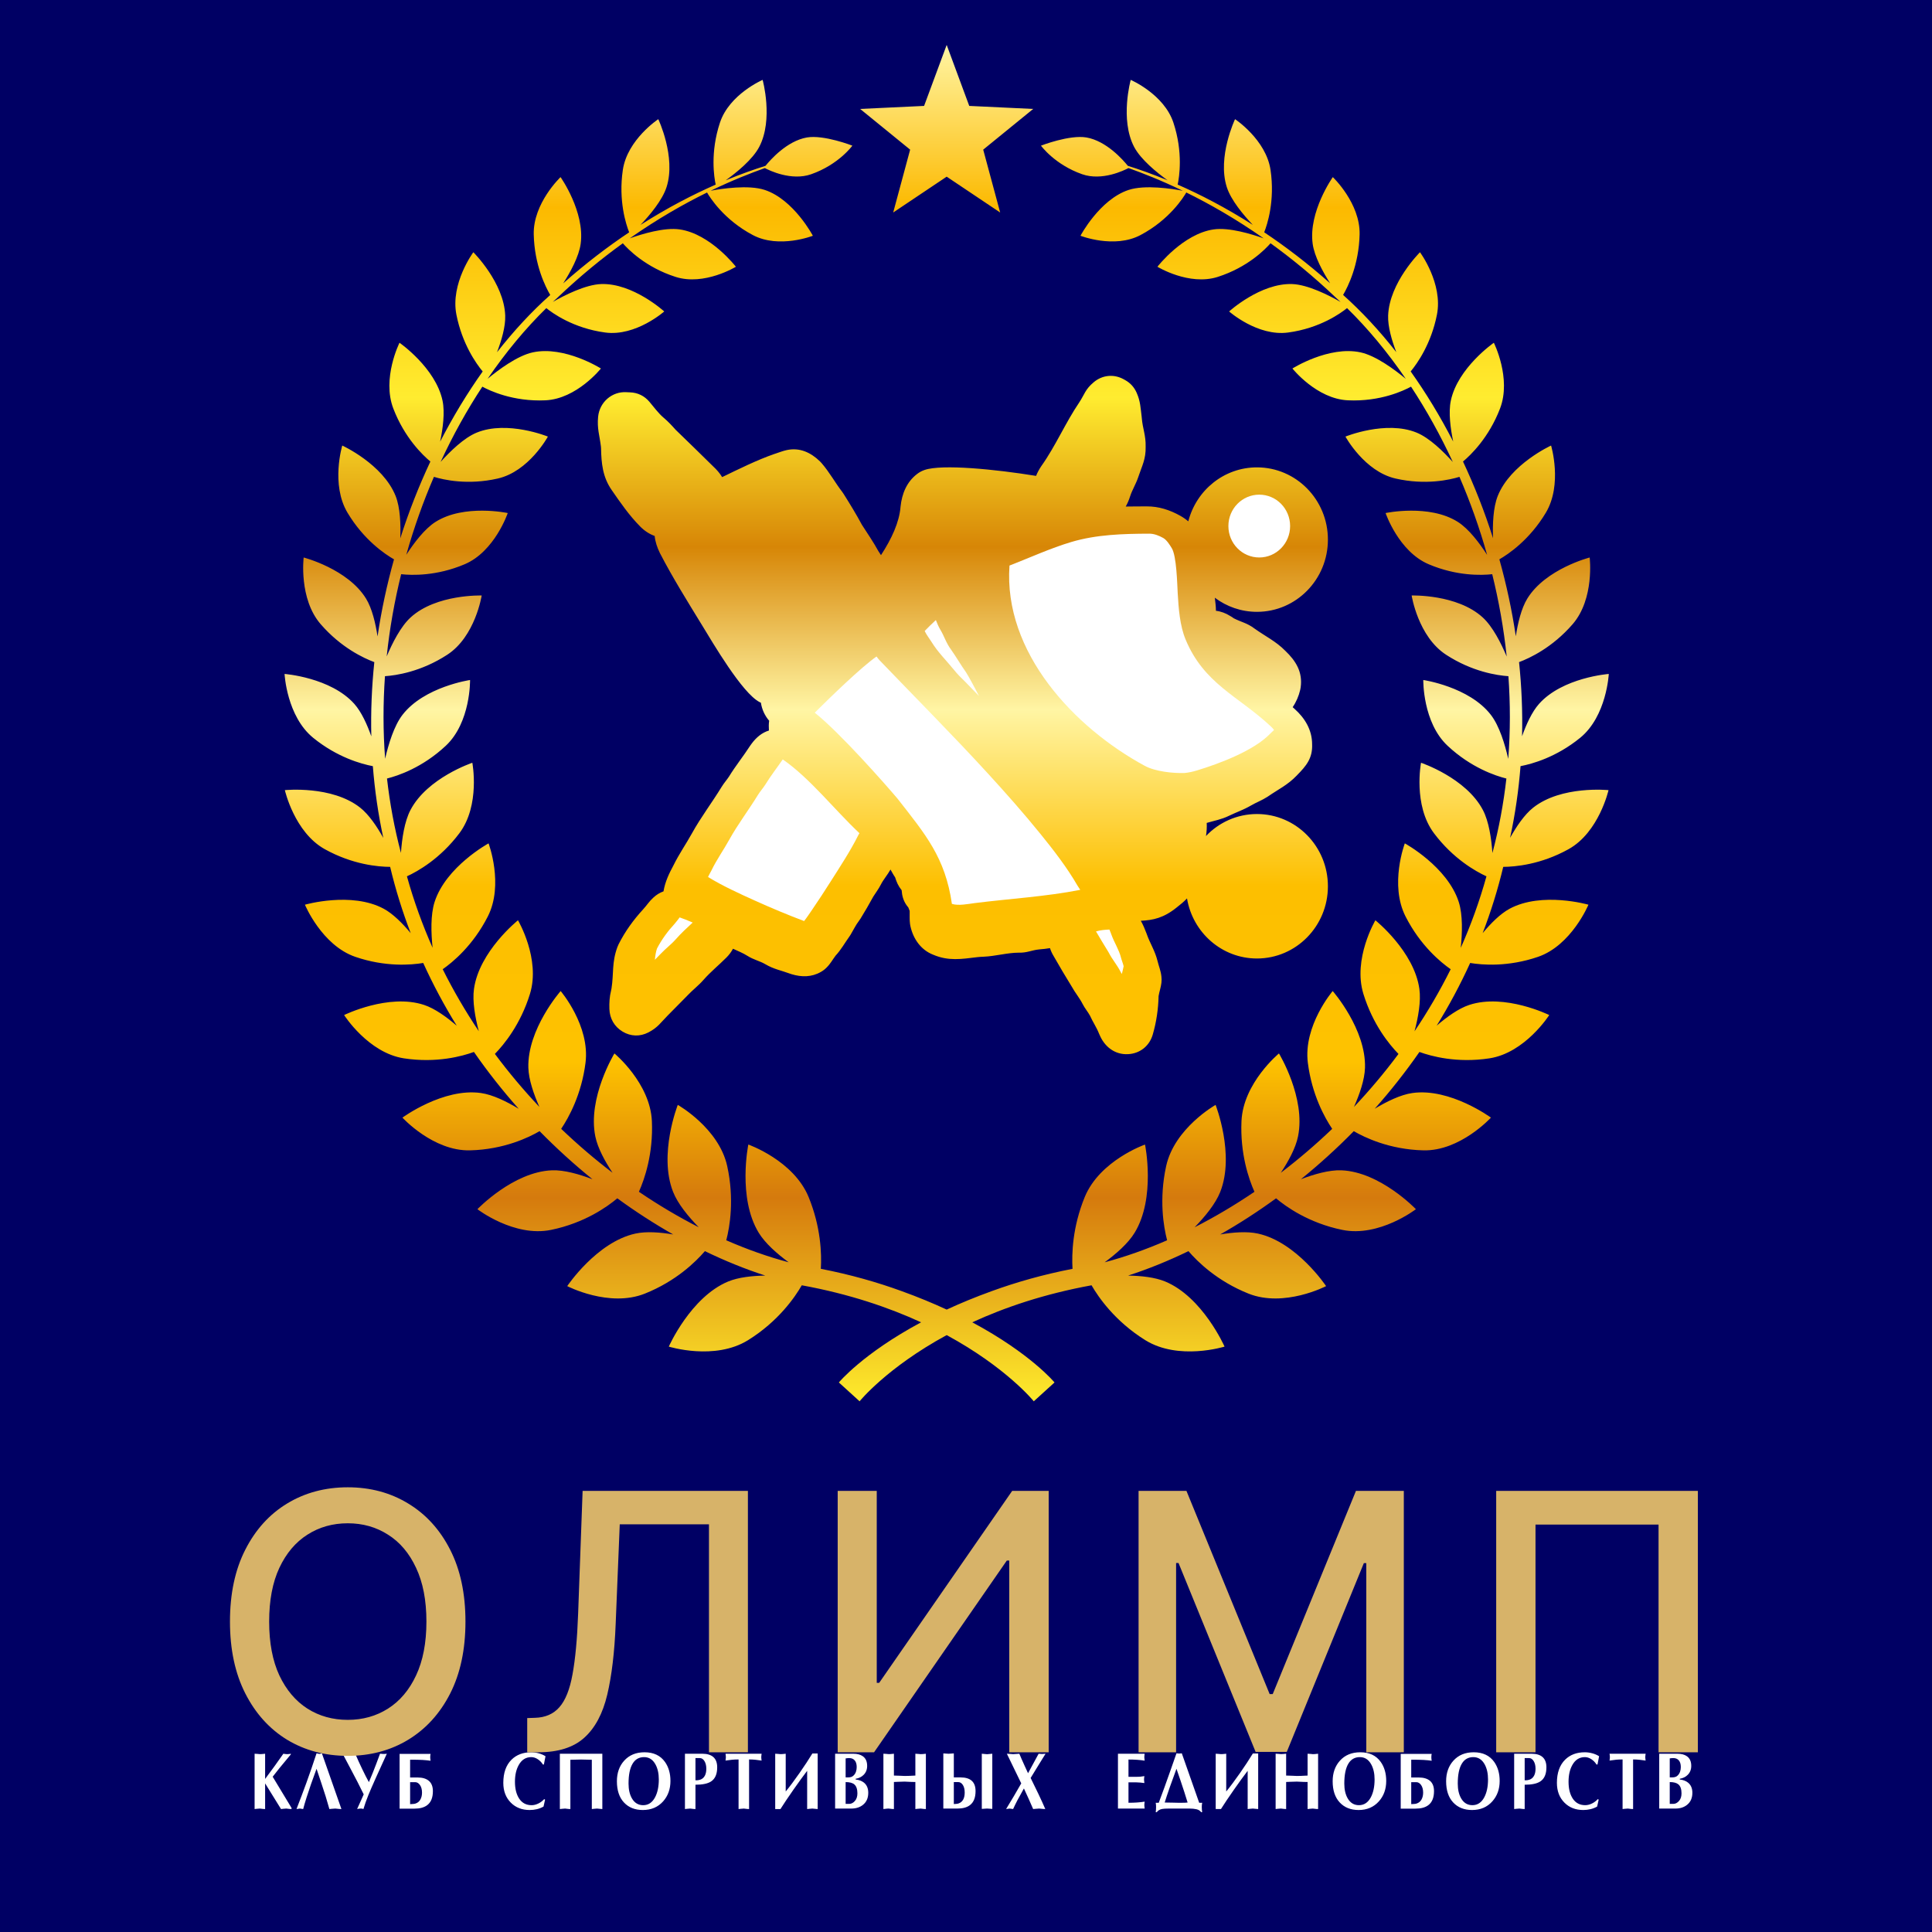 <?xml version="1.0" encoding="UTF-8"?> <svg xmlns="http://www.w3.org/2000/svg" width="129" height="129" viewBox="0 0 129 129" fill="none"><path fill-rule="evenodd" clip-rule="evenodd" d="M0 0H129V129H0V0Z" fill="#000064"></path><path fill-rule="evenodd" clip-rule="evenodd" d="M19.466 120.791C19.413 120.791 19.369 120.789 19.335 120.784C19.201 120.767 19.128 120.758 19.115 120.758C19.062 120.758 18.994 120.763 18.909 120.774C18.825 120.786 18.777 120.791 18.764 120.791L17.702 119.076V120.791C17.649 120.791 17.605 120.789 17.571 120.784C17.437 120.767 17.363 120.758 17.351 120.758C17.298 120.758 17.229 120.763 17.145 120.774C17.061 120.786 17.012 120.791 17 120.791V117.097C17.053 117.097 17.122 117.102 17.206 117.11C17.29 117.119 17.338 117.124 17.351 117.124C17.404 117.124 17.448 117.123 17.482 117.119C17.616 117.105 17.689 117.098 17.702 117.098V118.781C18.151 118.182 18.557 117.621 18.919 117.098C18.975 117.106 19.024 117.111 19.066 117.117C19.108 117.122 19.143 117.125 19.171 117.125C19.224 117.125 19.268 117.122 19.302 117.117C19.337 117.112 19.376 117.106 19.419 117.098V117.141L18.652 118.067L18.207 118.633L19.466 120.716V120.791ZM22.797 120.791C22.738 120.791 22.688 120.789 22.648 120.784C22.492 120.767 22.406 120.758 22.39 120.758C22.328 120.758 22.249 120.763 22.154 120.774C22.059 120.786 22.005 120.791 21.993 120.791C21.908 120.489 21.826 120.207 21.745 119.945C21.663 119.683 21.568 119.39 21.459 119.067C21.35 118.743 21.242 118.422 21.136 118.103C20.98 118.525 20.857 118.865 20.767 119.125C20.667 119.41 20.569 119.705 20.472 120.009C20.375 120.314 20.299 120.575 20.243 120.791L20.023 120.758L19.798 120.791C20.032 120.189 20.247 119.619 20.444 119.078C20.678 118.434 20.909 117.764 21.136 117.068C21.196 117.084 21.255 117.097 21.314 117.108C21.349 117.108 21.379 117.105 21.405 117.097C21.432 117.089 21.461 117.08 21.492 117.068L22.797 120.791ZM25.829 117.095C25.536 117.731 25.294 118.262 25.104 118.689C24.867 119.217 24.697 119.609 24.594 119.863C24.46 120.194 24.351 120.502 24.267 120.79C24.213 120.768 24.154 120.758 24.089 120.758C24.02 120.758 23.939 120.768 23.845 120.79C23.942 120.581 24.054 120.332 24.182 120.042C24.213 119.973 24.248 119.896 24.285 119.809C24.176 119.58 24.039 119.306 23.873 118.986C23.767 118.778 23.599 118.457 23.368 118.023C23.203 117.714 23.039 117.405 22.877 117.097C23.07 117.119 23.229 117.13 23.354 117.13C23.494 117.13 23.616 117.118 23.719 117.095C23.863 117.432 24.018 117.775 24.185 118.122C24.352 118.47 24.5 118.76 24.631 118.993C24.756 118.699 24.845 118.485 24.898 118.351C24.951 118.216 25.028 118.018 25.128 117.757C25.212 117.538 25.294 117.318 25.376 117.095L25.591 117.113H25.647C25.706 117.113 25.767 117.107 25.829 117.095ZM28.904 119.597C28.904 120.034 28.774 120.348 28.515 120.538C28.312 120.688 28.03 120.764 27.668 120.764H26.681V117.108H28.749C28.739 117.157 28.733 117.195 28.73 117.22C28.728 117.244 28.726 117.284 28.726 117.336C28.726 117.407 28.735 117.483 28.75 117.565C28.584 117.542 28.406 117.524 28.214 117.512C28.022 117.501 27.745 117.495 27.383 117.495V118.683H27.879C28.21 118.683 28.463 118.759 28.64 118.912C28.816 119.064 28.904 119.292 28.904 119.597ZM28.178 119.694C28.178 119.486 28.133 119.318 28.043 119.189C27.952 119.059 27.844 118.995 27.72 118.995H27.383V120.463C27.445 120.46 27.509 120.455 27.575 120.452C27.64 120.448 27.695 120.439 27.738 120.425C27.885 120.378 27.995 120.289 28.068 120.156C28.142 120.023 28.178 119.869 28.178 119.694ZM36.423 117.264L36.315 117.818H36.25C36.163 117.674 36.048 117.556 35.906 117.463C35.764 117.37 35.62 117.323 35.473 117.323C35.111 117.323 34.832 117.499 34.636 117.85C34.467 118.151 34.383 118.524 34.383 118.968C34.383 119.441 34.48 119.82 34.673 120.105C34.866 120.39 35.141 120.533 35.497 120.533C35.643 120.533 35.792 120.496 35.944 120.422C36.095 120.349 36.225 120.251 36.334 120.129L36.395 120.162L36.292 120.624C36.155 120.703 36.007 120.761 35.85 120.799C35.692 120.836 35.531 120.855 35.365 120.855C34.854 120.855 34.436 120.692 34.111 120.366C33.775 120.029 33.606 119.588 33.606 119.043C33.606 118.373 33.788 117.857 34.154 117.495C34.487 117.165 34.926 117 35.468 117C35.631 117 35.796 117.023 35.965 117.068C36.133 117.112 36.286 117.178 36.423 117.264ZM40.218 120.791C40.174 120.791 40.111 120.786 40.028 120.774C39.946 120.763 39.89 120.758 39.862 120.758C39.815 120.758 39.751 120.763 39.668 120.774C39.585 120.786 39.535 120.791 39.516 120.791V117.5L38.8 117.484L38.084 117.5V120.791C38.031 120.791 37.987 120.789 37.953 120.784C37.819 120.767 37.745 120.758 37.733 120.758C37.68 120.758 37.611 120.763 37.527 120.774C37.443 120.786 37.395 120.791 37.382 120.791V117.097H40.218V120.791ZM44.766 118.914C44.766 119.459 44.602 119.914 44.275 120.28C43.931 120.663 43.48 120.855 42.922 120.855C42.395 120.855 41.974 120.687 41.661 120.35C41.347 120.013 41.191 119.541 41.191 118.936C41.191 118.38 41.351 117.923 41.673 117.565C42.01 117.189 42.464 117 43.034 117C43.64 117 44.095 117.215 44.401 117.646C44.644 117.99 44.766 118.413 44.766 118.914ZM43.989 118.812C43.989 118.414 43.914 118.079 43.764 117.807C43.587 117.484 43.334 117.323 43.006 117.323C42.672 117.323 42.418 117.466 42.244 117.753C42.059 118.054 41.968 118.5 41.968 119.092C41.968 119.486 42.042 119.814 42.192 120.076C42.367 120.38 42.618 120.533 42.946 120.533C43.286 120.533 43.549 120.359 43.736 120.011C43.905 119.696 43.989 119.296 43.989 118.812ZM47.887 118.006C47.887 118.454 47.751 118.767 47.48 118.947C47.258 119.093 46.91 119.167 46.436 119.167V120.791C46.383 120.791 46.339 120.789 46.305 120.784C46.171 120.767 46.098 120.758 46.085 120.758C46.032 120.758 45.963 120.763 45.879 120.774C45.795 120.786 45.747 120.791 45.734 120.791V117.097H46.885C47.553 117.097 47.887 117.4 47.887 118.006ZM47.161 118.103C47.161 117.895 47.12 117.724 47.037 117.589C46.955 117.455 46.851 117.387 46.726 117.387H46.436V118.871C46.505 118.871 46.558 118.87 46.595 118.866C46.633 118.863 46.682 118.852 46.745 118.834C46.888 118.788 46.996 118.694 47.068 118.555C47.13 118.433 47.161 118.282 47.161 118.103ZM50.853 117.554C50.625 117.522 50.488 117.504 50.441 117.5C50.301 117.486 50.159 117.479 50.016 117.479V120.791C49.962 120.791 49.919 120.789 49.885 120.784C49.75 120.767 49.677 120.758 49.664 120.758C49.611 120.758 49.543 120.763 49.459 120.774C49.374 120.786 49.326 120.791 49.314 120.791V117.479C49.148 117.479 49.004 117.485 48.881 117.498C48.757 117.51 48.611 117.529 48.443 117.554C48.45 117.504 48.454 117.46 48.459 117.422C48.464 117.385 48.466 117.352 48.466 117.323C48.466 117.273 48.464 117.229 48.457 117.191C48.45 117.154 48.446 117.122 48.443 117.097H50.853C50.846 117.147 50.842 117.191 50.836 117.229C50.832 117.267 50.829 117.298 50.829 117.323C50.829 117.377 50.832 117.422 50.839 117.46C50.845 117.498 50.85 117.529 50.853 117.554ZM54.596 120.791C54.553 120.791 54.489 120.786 54.407 120.774C54.324 120.763 54.269 120.758 54.241 120.758C54.194 120.758 54.129 120.763 54.047 120.774C53.964 120.786 53.913 120.791 53.894 120.791V118.237C53.635 118.575 53.328 118.998 52.972 119.506C52.617 120.014 52.33 120.442 52.111 120.791H51.761V117.097C51.813 117.097 51.882 117.102 51.966 117.11C52.051 117.119 52.099 117.124 52.111 117.124C52.164 117.124 52.208 117.123 52.242 117.119C52.377 117.105 52.45 117.098 52.462 117.098V119.619C52.731 119.293 53.04 118.879 53.389 118.378C53.717 117.908 54.001 117.476 54.241 117.082H54.596V120.791ZM57.974 119.705C57.974 120.052 57.856 120.321 57.619 120.511C57.413 120.676 57.154 120.758 56.842 120.758H55.761V117.097H56.968C57.24 117.097 57.453 117.153 57.609 117.264C57.803 117.4 57.9 117.615 57.9 117.909C57.9 118.149 57.822 118.348 57.666 118.506C57.528 118.646 57.351 118.733 57.132 118.769V118.817C57.357 118.843 57.539 118.911 57.68 119.022C57.876 119.179 57.974 119.407 57.974 119.705ZM57.202 117.984C57.202 117.794 57.159 117.647 57.071 117.543C56.984 117.439 56.861 117.387 56.702 117.387C56.627 117.387 56.547 117.395 56.463 117.409V118.678H56.608C56.695 118.678 56.77 118.668 56.83 118.651C56.891 118.633 56.948 118.597 57.001 118.543C57.07 118.475 57.121 118.393 57.153 118.296C57.186 118.199 57.202 118.095 57.202 117.984ZM57.249 119.742C57.249 119.463 57.181 119.264 57.043 119.145C56.922 119.042 56.728 118.99 56.463 118.99V120.446H56.697C56.837 120.446 56.965 120.383 57.078 120.256C57.192 120.128 57.249 119.957 57.249 119.742ZM61.821 120.791C61.768 120.791 61.724 120.789 61.69 120.784C61.556 120.767 61.482 120.758 61.47 120.758C61.417 120.758 61.348 120.763 61.264 120.774C61.179 120.786 61.131 120.791 61.119 120.791V118.984C61.01 118.984 60.921 118.983 60.852 118.979C60.581 118.965 60.431 118.958 60.403 118.958C60.294 118.958 60.153 118.963 59.982 118.971C59.81 118.98 59.712 118.983 59.687 118.983V120.79C59.634 120.79 59.59 120.788 59.556 120.784C59.422 120.767 59.348 120.758 59.336 120.758C59.283 120.758 59.214 120.762 59.13 120.774C59.046 120.785 58.997 120.79 58.985 120.79V117.096C59.038 117.096 59.107 117.101 59.191 117.109C59.275 117.119 59.323 117.123 59.336 117.123C59.389 117.123 59.432 117.122 59.467 117.119C59.601 117.104 59.674 117.097 59.687 117.097V118.554C59.796 118.554 59.936 118.559 60.106 118.568C60.276 118.578 60.375 118.581 60.403 118.581C60.512 118.581 60.601 118.58 60.669 118.576C60.944 118.562 61.094 118.555 61.119 118.555V117.098C61.172 117.098 61.24 117.103 61.325 117.111C61.409 117.12 61.457 117.125 61.47 117.125C61.523 117.125 61.566 117.123 61.601 117.12C61.735 117.106 61.808 117.099 61.821 117.099V120.791ZM66.256 120.78C66.219 120.78 66.161 120.776 66.083 120.768C66.005 120.76 65.946 120.757 65.906 120.757C65.868 120.757 65.81 120.76 65.732 120.768C65.654 120.776 65.595 120.78 65.555 120.78V117.097C65.592 117.097 65.65 117.102 65.728 117.113C65.806 117.124 65.865 117.129 65.906 117.129C65.943 117.129 66.001 117.124 66.079 117.113C66.157 117.102 66.216 117.097 66.256 117.097V120.78ZM65.138 119.591C65.138 120.029 65.012 120.342 64.759 120.532C64.559 120.683 64.282 120.758 63.926 120.758H62.986V117.075C63.023 117.075 63.081 117.079 63.159 117.087C63.237 117.094 63.296 117.098 63.336 117.098C63.374 117.098 63.431 117.094 63.51 117.087C63.588 117.079 63.647 117.075 63.687 117.075V118.678H64.137C64.804 118.678 65.138 118.982 65.138 119.591ZM64.413 119.688C64.413 119.477 64.371 119.307 64.289 119.18C64.206 119.053 64.102 118.989 63.977 118.989H63.687V120.457C63.737 120.454 63.79 120.449 63.847 120.446C63.903 120.443 63.953 120.433 63.996 120.419C64.14 120.372 64.247 120.281 64.319 120.145C64.382 120.023 64.413 119.871 64.413 119.688ZM69.812 117.097L69.359 117.828L68.816 118.715L68.876 118.839C69.029 119.159 69.184 119.477 69.34 119.792C69.508 120.144 69.66 120.477 69.794 120.789C69.734 120.788 69.685 120.786 69.644 120.783C69.488 120.766 69.402 120.758 69.387 120.758C69.334 120.758 69.259 120.763 69.162 120.774C69.065 120.785 69.006 120.79 68.984 120.79C68.878 120.542 68.777 120.312 68.68 120.099C68.54 119.794 68.435 119.565 68.367 119.415L67.936 120.197C67.908 120.248 67.855 120.353 67.777 120.512C67.721 120.625 67.677 120.717 67.646 120.79L67.412 120.759L67.178 120.79C67.346 120.519 67.519 120.231 67.697 119.927C67.888 119.602 68.052 119.318 68.189 119.076L67.229 117.098C67.286 117.098 67.364 117.102 67.463 117.11C67.563 117.12 67.624 117.125 67.646 117.125C67.705 117.125 67.784 117.12 67.882 117.11C67.98 117.101 68.04 117.098 68.062 117.098C68.143 117.298 68.262 117.569 68.418 117.909C68.493 118.074 68.568 118.237 68.643 118.399C68.876 117.965 69.112 117.531 69.349 117.098L69.579 117.114L69.812 117.097ZM76.429 120.758H74.646V117.097H76.429C76.422 117.136 76.418 117.178 76.413 117.22C76.409 117.264 76.406 117.299 76.406 117.328C76.406 117.353 76.408 117.391 76.415 117.441C76.422 117.491 76.427 117.53 76.43 117.559C76.27 117.534 76.106 117.515 75.936 117.503C75.766 117.49 75.57 117.484 75.349 117.484V118.64H75.835C75.957 118.64 76.051 118.637 76.118 118.632C76.185 118.627 76.283 118.613 76.411 118.592C76.404 118.631 76.398 118.672 76.394 118.715C76.39 118.758 76.387 118.794 76.387 118.823C76.387 118.848 76.39 118.885 76.397 118.936C76.403 118.986 76.408 119.025 76.411 119.054C76.336 119.043 76.243 119.032 76.133 119.022C76.022 119.011 75.923 119.006 75.836 119.006H75.349V120.371C75.57 120.371 75.766 120.365 75.936 120.352C76.106 120.34 76.271 120.321 76.43 120.296C76.423 120.335 76.419 120.376 76.414 120.419C76.409 120.463 76.407 120.498 76.407 120.527C76.407 120.552 76.409 120.59 76.416 120.64C76.423 120.69 76.427 120.729 76.43 120.758L76.429 120.758ZM80.27 121H80.2C80.129 120.9 80.025 120.834 79.889 120.804C79.753 120.773 79.601 120.758 79.433 120.758H78.038C77.829 120.758 77.681 120.768 77.594 120.785C77.435 120.817 77.316 120.889 77.238 121H77.168C77.175 120.968 77.18 120.917 77.184 120.849C77.188 120.781 77.191 120.717 77.191 120.656C77.191 120.595 77.19 120.548 77.187 120.516C77.184 120.484 77.177 120.436 77.168 120.371H77.37C77.466 120.116 77.596 119.767 77.758 119.323C77.83 119.129 77.959 118.765 78.146 118.231C78.365 117.611 78.5 117.224 78.553 117.07L78.731 117.086L78.909 117.07L80.07 120.371H80.271C80.252 120.457 80.243 120.552 80.243 120.656C80.243 120.767 80.252 120.882 80.27 121ZM79.297 120.355C79.228 120.125 79.154 119.887 79.073 119.64C78.957 119.289 78.876 119.043 78.829 118.903C78.736 118.638 78.643 118.371 78.553 118.102C78.388 118.55 78.24 118.959 78.109 119.328C77.956 119.765 77.842 120.108 77.767 120.355C77.898 120.355 78.07 120.358 78.282 120.363C78.494 120.368 78.608 120.371 78.623 120.371H78.824H78.895H78.956C79.093 120.371 79.207 120.366 79.297 120.355ZM84.009 120.79C83.965 120.79 83.902 120.786 83.819 120.774C83.737 120.763 83.681 120.758 83.653 120.758C83.606 120.758 83.542 120.763 83.459 120.774C83.376 120.785 83.326 120.79 83.307 120.79V118.237C83.048 118.574 82.741 118.997 82.385 119.505C82.029 120.013 81.743 120.442 81.524 120.79H81.173V117.097C81.226 117.097 81.295 117.102 81.379 117.11C81.463 117.119 81.512 117.124 81.524 117.124C81.577 117.124 81.621 117.122 81.655 117.119C81.789 117.105 81.863 117.098 81.875 117.098V119.619C82.143 119.293 82.452 118.879 82.802 118.377C83.129 117.908 83.413 117.476 83.653 117.081H84.009V120.79ZM88.01 120.79C87.957 120.79 87.913 120.789 87.879 120.784C87.744 120.767 87.671 120.758 87.659 120.758C87.605 120.758 87.537 120.763 87.453 120.774C87.368 120.785 87.32 120.79 87.308 120.79V118.984C87.198 118.984 87.109 118.982 87.041 118.979C86.769 118.965 86.62 118.958 86.592 118.958C86.482 118.958 86.342 118.962 86.171 118.97C85.999 118.98 85.9 118.983 85.876 118.983V120.79C85.823 120.79 85.779 120.788 85.745 120.783C85.611 120.766 85.537 120.757 85.525 120.757C85.472 120.757 85.403 120.762 85.319 120.773C85.234 120.784 85.186 120.79 85.174 120.79V117.096C85.227 117.096 85.295 117.101 85.38 117.109C85.464 117.118 85.512 117.123 85.525 117.123C85.578 117.123 85.621 117.122 85.656 117.118C85.79 117.104 85.863 117.097 85.876 117.097V118.554C85.985 118.554 86.124 118.559 86.294 118.568C86.465 118.578 86.564 118.581 86.592 118.581C86.701 118.581 86.79 118.579 86.858 118.576C87.133 118.562 87.283 118.555 87.308 118.555V117.098C87.361 117.098 87.429 117.102 87.513 117.11C87.598 117.12 87.646 117.125 87.659 117.125C87.712 117.125 87.755 117.123 87.79 117.12C87.924 117.106 87.997 117.098 88.01 117.098V120.79ZM92.558 118.914C92.558 119.459 92.394 119.914 92.066 120.279C91.723 120.663 91.272 120.855 90.714 120.855C90.187 120.855 89.766 120.686 89.453 120.349C89.139 120.012 88.982 119.541 88.982 118.936C88.982 118.38 89.143 117.923 89.464 117.565C89.801 117.188 90.255 117 90.826 117C91.431 117 91.887 117.215 92.192 117.645C92.436 117.989 92.558 118.412 92.558 118.914ZM91.781 118.812C91.781 118.414 91.706 118.079 91.556 117.807C91.378 117.484 91.126 117.323 90.798 117.323C90.464 117.323 90.21 117.466 90.035 117.753C89.851 118.054 89.759 118.5 89.759 119.091C89.759 119.486 89.834 119.814 89.984 120.075C90.159 120.38 90.41 120.532 90.737 120.532C91.077 120.532 91.341 120.358 91.528 120.011C91.697 119.695 91.781 119.296 91.781 118.812ZM95.749 119.597C95.749 120.034 95.619 120.348 95.36 120.538C95.157 120.688 94.875 120.763 94.513 120.763H93.526V117.108H95.594C95.585 117.157 95.579 117.195 95.576 117.22C95.573 117.244 95.571 117.283 95.571 117.336C95.571 117.407 95.58 117.483 95.595 117.565C95.43 117.541 95.251 117.523 95.059 117.512C94.867 117.501 94.59 117.495 94.228 117.495V118.683H94.724C95.055 118.683 95.309 118.759 95.485 118.911C95.661 119.064 95.749 119.292 95.749 119.597ZM95.023 119.694C95.023 119.486 94.978 119.317 94.888 119.188C94.797 119.059 94.689 118.995 94.565 118.995H94.228V120.462C94.29 120.459 94.354 120.454 94.42 120.451C94.485 120.448 94.54 120.439 94.583 120.424C94.73 120.378 94.84 120.288 94.913 120.156C94.987 120.023 95.023 119.869 95.023 119.694ZM100.133 118.914C100.133 119.459 99.969 119.914 99.641 120.279C99.299 120.663 98.848 120.855 98.289 120.855C97.762 120.855 97.342 120.686 97.028 120.349C96.715 120.012 96.558 119.541 96.558 118.936C96.558 118.38 96.719 117.923 97.04 117.565C97.377 117.188 97.831 117 98.401 117C99.007 117 99.462 117.215 99.768 117.645C100.011 117.989 100.133 118.412 100.133 118.914ZM99.356 118.812C99.356 118.414 99.281 118.079 99.132 117.807C98.954 117.484 98.701 117.323 98.373 117.323C98.04 117.323 97.785 117.466 97.611 117.753C97.427 118.054 97.335 118.5 97.335 119.091C97.335 119.486 97.409 119.814 97.559 120.075C97.734 120.38 97.985 120.532 98.313 120.532C98.653 120.532 98.916 120.358 99.103 120.011C99.272 119.695 99.356 119.296 99.356 118.812ZM103.254 118.005C103.254 118.453 103.118 118.767 102.847 118.946C102.625 119.093 102.277 119.167 101.803 119.167V120.79C101.75 120.79 101.706 120.789 101.672 120.784C101.538 120.767 101.465 120.758 101.452 120.758C101.399 120.758 101.33 120.763 101.246 120.774C101.162 120.785 101.114 120.79 101.101 120.79V117.097H102.252C102.92 117.097 103.254 117.4 103.254 118.005ZM102.528 118.102C102.528 117.894 102.487 117.723 102.404 117.589C102.322 117.454 102.218 117.387 102.093 117.387H101.803V118.871C101.872 118.871 101.925 118.869 101.962 118.866C102 118.863 102.05 118.852 102.112 118.834C102.255 118.787 102.363 118.694 102.435 118.554C102.497 118.432 102.528 118.281 102.528 118.102ZM106.772 117.264L106.665 117.817H106.599C106.512 117.674 106.397 117.556 106.255 117.462C106.113 117.369 105.969 117.323 105.822 117.323C105.46 117.323 105.181 117.498 104.985 117.85C104.816 118.151 104.732 118.523 104.732 118.968C104.732 119.441 104.829 119.82 105.022 120.105C105.216 120.39 105.49 120.532 105.846 120.532C105.992 120.532 106.141 120.495 106.293 120.422C106.444 120.349 106.574 120.251 106.683 120.129L106.744 120.161L106.641 120.624C106.504 120.702 106.357 120.761 106.199 120.798C106.042 120.836 105.88 120.855 105.715 120.855C105.203 120.855 104.785 120.692 104.461 120.366C104.124 120.029 103.955 119.588 103.955 119.043C103.955 118.373 104.138 117.857 104.503 117.495C104.837 117.165 105.275 117 105.818 117C105.98 117 106.145 117.022 106.314 117.067C106.482 117.112 106.635 117.178 106.772 117.264ZM109.879 117.554C109.651 117.522 109.514 117.504 109.467 117.5C109.327 117.486 109.185 117.479 109.042 117.479V120.79C108.989 120.79 108.945 120.789 108.91 120.784C108.776 120.767 108.703 120.758 108.691 120.758C108.638 120.758 108.569 120.763 108.485 120.774C108.4 120.785 108.352 120.79 108.34 120.79V117.479C108.174 117.479 108.03 117.485 107.907 117.497C107.784 117.51 107.638 117.529 107.469 117.554C107.476 117.504 107.482 117.46 107.486 117.422C107.49 117.384 107.493 117.351 107.493 117.323C107.493 117.272 107.49 117.229 107.483 117.191C107.476 117.153 107.472 117.122 107.469 117.097H109.879C109.872 117.147 109.868 117.191 109.862 117.229C109.858 117.266 109.855 117.298 109.855 117.323C109.855 117.377 109.858 117.422 109.865 117.46C109.872 117.497 109.876 117.529 109.879 117.554ZM113 119.704C113 120.052 112.882 120.321 112.644 120.511C112.438 120.676 112.179 120.758 111.868 120.758H110.787V117.097H111.994C112.265 117.097 112.479 117.152 112.635 117.264C112.828 117.4 112.925 117.615 112.925 117.909C112.925 118.149 112.847 118.348 112.691 118.505C112.554 118.645 112.376 118.733 112.158 118.769V118.817C112.382 118.842 112.565 118.91 112.705 119.022C112.902 119.179 113 119.407 113 119.704ZM112.228 117.984C112.228 117.794 112.184 117.647 112.097 117.543C112.009 117.439 111.886 117.387 111.727 117.387C111.652 117.387 111.573 117.395 111.489 117.409V118.678H111.634C111.721 118.678 111.795 118.668 111.856 118.65C111.917 118.633 111.974 118.597 112.027 118.543C112.095 118.475 112.146 118.392 112.179 118.296C112.211 118.199 112.228 118.095 112.228 117.984ZM112.275 119.742C112.275 119.462 112.206 119.263 112.069 119.145C111.947 119.041 111.754 118.989 111.489 118.989V120.446H111.722C111.863 120.446 111.99 120.383 112.104 120.255C112.218 120.128 112.275 119.957 112.275 119.742Z" fill="white"></path><path d="M79.343 34.811C79.874 32.737 81.725 31.206 83.928 31.206C86.543 31.206 88.665 33.366 88.665 36.029C88.665 38.693 86.543 40.852 83.928 40.852C82.874 40.852 81.9 40.502 81.113 39.909C81.149 40.193 81.186 40.481 81.189 40.783C81.516 40.819 81.841 40.94 82.144 41.131C82.226 41.176 82.301 41.226 82.38 41.285C82.901 41.548 83.264 41.595 83.754 41.962C84.497 42.494 85.193 42.816 85.817 43.452C86.522 44.123 86.993 44.871 86.844 45.906C86.835 45.962 86.827 46.01 86.814 46.066C86.716 46.481 86.545 46.877 86.312 47.217C86.354 47.255 86.397 47.293 86.438 47.332C87.128 47.947 87.609 48.738 87.61 49.693C87.647 50.635 87.215 51.138 86.604 51.761C86.594 51.771 86.589 51.777 86.579 51.788C85.972 52.419 85.367 52.693 84.677 53.17C84.661 53.182 84.646 53.191 84.629 53.202C84.257 53.442 83.879 53.577 83.514 53.791C83.034 54.073 82.555 54.229 82.066 54.468C81.547 54.721 81.1 54.79 80.573 54.946C80.587 55.235 80.57 55.532 80.524 55.822C81.385 54.916 82.592 54.353 83.928 54.353C86.543 54.353 88.665 56.513 88.665 59.176C88.665 61.839 86.543 63.999 83.928 63.999C81.583 63.999 79.636 62.264 79.257 59.987C79.056 60.2 78.831 60.387 78.587 60.576C77.7 61.297 76.994 61.441 76.172 61.48C76.321 61.739 76.436 62.019 76.555 62.33C76.56 62.345 76.565 62.358 76.57 62.373C76.793 63.008 77.119 63.474 77.292 64.179C77.383 64.551 77.503 64.796 77.548 65.206C77.564 65.35 77.564 65.476 77.548 65.621C77.511 65.942 77.405 66.219 77.358 66.51C77.34 67.379 77.212 68.246 76.969 69.08C76.764 69.784 76.207 70.271 75.493 70.37C74.574 70.497 73.822 69.987 73.452 69.171C73.424 69.116 73.398 69.059 73.374 68.996C73.222 68.605 72.954 68.212 72.784 67.826C72.643 67.562 72.435 67.33 72.286 67.034C72.086 66.639 71.782 66.281 71.556 65.868C71.14 65.197 70.739 64.516 70.348 63.831C70.246 63.664 70.166 63.488 70.107 63.307C69.869 63.347 69.63 63.374 69.39 63.392C68.871 63.443 68.587 63.626 68.019 63.61C67.264 63.611 66.46 63.847 65.671 63.88C65.533 63.886 65.393 63.892 65.256 63.909C64.199 64.037 63.337 64.184 62.312 63.748C61.497 63.432 60.981 62.701 60.79 61.848C60.779 61.796 60.771 61.751 60.763 61.698C60.721 61.396 60.748 61.098 60.739 60.821C60.706 60.743 60.675 60.666 60.647 60.588C60.426 60.332 60.295 60.052 60.235 59.711C60.219 59.617 60.21 59.529 60.203 59.44C59.968 59.146 59.869 58.899 59.766 58.576C59.651 58.413 59.573 58.258 59.459 58.06C59.255 58.422 58.984 58.727 58.816 59.06C58.663 59.364 58.48 59.593 58.308 59.869C58.039 60.365 57.754 60.852 57.459 61.333C57.422 61.393 57.387 61.443 57.344 61.499C57.142 61.758 56.971 62.118 56.797 62.405C56.772 62.447 56.749 62.481 56.721 62.521C56.391 62.982 56.16 63.413 55.791 63.81C55.574 64.098 55.465 64.33 55.193 64.603C55.074 64.722 54.959 64.811 54.813 64.894C54.188 65.253 53.518 65.249 52.85 65.046C52.813 65.035 52.782 65.024 52.745 65.011C52.145 64.787 51.674 64.72 51.091 64.375C50.738 64.166 50.315 64.083 49.903 63.82C49.615 63.637 49.275 63.5 48.942 63.347C48.829 63.556 48.69 63.748 48.512 63.927C48.01 64.431 47.438 64.895 46.971 65.429C46.631 65.816 46.242 66.106 45.9 66.47C45.893 66.479 45.885 66.486 45.877 66.495C45.448 66.935 45.016 67.371 44.582 67.807C44.114 68.277 43.93 68.604 43.295 68.934C42.732 69.226 42.114 69.207 41.57 68.88C41.026 68.553 40.71 68.011 40.689 67.369C40.676 66.954 40.698 66.554 40.8 66.15C40.812 66.102 40.822 66.052 40.83 66.003C40.988 65.003 40.84 64.278 41.222 63.239C41.248 63.169 41.273 63.111 41.306 63.045C41.737 62.191 42.3 61.413 42.944 60.714C43.192 60.446 43.335 60.196 43.621 59.937C43.833 59.739 44.06 59.603 44.302 59.516C44.413 58.868 44.668 58.335 44.974 57.769C45.339 57.022 45.804 56.363 46.203 55.641C46.801 54.56 47.54 53.593 48.181 52.544C48.343 52.279 48.536 52.065 48.673 51.856C49.112 51.137 49.638 50.491 50.092 49.787C50.126 49.734 50.158 49.69 50.183 49.66C50.498 49.234 50.877 48.918 51.341 48.778C51.326 48.544 51.326 48.333 51.357 48.124C51.066 47.788 50.872 47.364 50.806 46.921C50.778 46.91 50.751 46.896 50.722 46.881C49.551 46.28 47.594 42.916 46.873 41.741C45.935 40.21 44.904 38.556 44.079 36.961C44.07 36.945 44.063 36.931 44.056 36.916C43.876 36.544 43.75 36.173 43.713 35.787C43.36 35.66 43.03 35.443 42.748 35.158C42.013 34.416 41.432 33.573 40.839 32.715C40.241 31.852 40.151 30.94 40.132 29.923C40.131 29.887 40.128 29.849 40.123 29.813C40.036 29.074 39.857 28.613 39.937 27.82C40.036 26.849 40.867 26.129 41.825 26.187C41.907 26.191 41.989 26.195 42.072 26.198C42.587 26.218 43.023 26.43 43.361 26.827C43.651 27.169 43.967 27.604 44.309 27.89C44.603 28.136 44.858 28.41 45.111 28.695C45.95 29.506 46.785 30.319 47.605 31.128C47.851 31.356 48.062 31.597 48.218 31.857C49.311 31.327 50.575 30.701 51.705 30.312C51.719 30.308 51.731 30.303 51.745 30.299C52.013 30.214 52.247 30.114 52.528 30.053C53.394 29.864 54.134 30.211 54.747 30.805C54.785 30.842 54.816 30.875 54.852 30.916C55.384 31.527 55.746 32.206 56.23 32.837C56.266 32.884 56.294 32.925 56.326 32.975C56.752 33.652 57.171 34.335 57.55 35.041C57.927 35.626 58.318 36.194 58.65 36.799C58.71 36.899 58.769 36.986 58.824 37.067C59.537 35.973 60.042 34.875 60.127 33.861C60.128 33.848 60.13 33.836 60.131 33.822C60.221 32.967 60.54 32.177 61.236 31.647C61.396 31.525 61.549 31.443 61.739 31.378C62.896 30.981 66.441 31.331 69.179 31.775C69.266 31.555 69.382 31.341 69.521 31.133C69.531 31.118 69.539 31.107 69.549 31.093C70.483 29.775 71.142 28.224 72.06 26.872C72.427 26.314 72.452 26.006 73.03 25.52C73.603 25.038 74.364 24.961 75.019 25.319C75.057 25.34 75.096 25.361 75.134 25.383C75.485 25.582 75.731 25.855 75.896 26.229C76.149 26.802 76.15 27.219 76.228 27.814C76.232 27.849 76.235 27.88 76.238 27.915C76.291 28.601 76.513 29.065 76.495 29.822C76.516 30.668 76.249 31.106 75.994 31.876C75.846 32.318 75.593 32.72 75.461 33.132C75.379 33.388 75.283 33.617 75.165 33.822C75.633 33.813 76.101 33.815 76.571 33.812C77.365 33.806 78.114 34.051 78.804 34.437C79.002 34.547 79.18 34.672 79.343 34.811ZM69.026 93.565C69.026 93.565 67.211 91.316 63.211 89.145C59.21 91.316 57.395 93.565 57.395 93.565L56.011 92.307C56.011 92.307 57.603 90.379 61.502 88.291C59.351 87.302 56.709 86.398 53.535 85.819C53.083 86.606 51.977 88.222 49.948 89.483C47.714 90.869 44.656 89.913 44.656 89.913C44.656 89.913 46.116 86.603 48.62 85.566C49.305 85.283 50.225 85.185 51.099 85.171C49.77 84.74 48.418 84.193 47.066 83.539C46.464 84.241 45.145 85.542 43.055 86.376C40.668 87.327 37.874 85.874 37.874 85.874C37.874 85.874 39.838 82.933 42.427 82.366C43.153 82.207 44.085 82.279 44.949 82.425C43.691 81.71 42.441 80.904 41.218 80.012C40.557 80.569 39.035 81.66 36.793 82.12C34.33 82.625 31.878 80.738 31.878 80.738C31.878 80.738 34.265 78.24 36.858 78.142C37.67 78.111 38.681 78.403 39.56 78.739C38.342 77.753 37.159 76.68 36.028 75.527C35.309 75.948 33.648 76.753 31.384 76.809C28.922 76.87 26.871 74.624 26.871 74.624C26.871 74.624 29.591 72.625 32.111 72.981C32.904 73.092 33.837 73.553 34.632 74.033C33.573 72.841 32.572 71.575 31.645 70.239C30.872 70.521 29.143 71 26.966 70.665C24.582 70.297 22.977 67.775 22.977 67.775C22.977 67.775 25.936 66.317 28.309 67.097C29.03 67.333 29.824 67.908 30.497 68.488C29.671 67.152 28.92 65.753 28.258 64.298C27.441 64.434 25.725 64.574 23.726 63.889C21.486 63.12 20.36 60.407 20.36 60.407C20.36 60.407 23.459 59.514 25.62 60.676C26.248 61.015 26.887 61.662 27.424 62.309C26.875 60.881 26.413 59.404 26.05 57.881C25.261 57.878 23.544 57.732 21.688 56.701C19.655 55.572 19.02 52.758 19.02 52.758C19.02 52.758 22.16 52.432 24.052 53.93C24.634 54.391 25.171 55.189 25.593 55.947C25.249 54.351 25.02 52.751 24.895 51.157C24.122 51.01 22.514 50.566 20.916 49.267C19.141 47.825 19 44.999 19 44.999C19 44.999 22.085 45.23 23.661 47.002C24.135 47.537 24.514 48.377 24.793 49.167C24.753 47.498 24.823 45.842 24.993 44.21C24.295 43.95 22.772 43.247 21.41 41.674C19.94 39.975 20.276 37.224 20.276 37.224C20.276 37.224 23.215 37.981 24.438 39.964C24.844 40.623 25.076 41.619 25.209 42.494C25.468 40.738 25.84 39.017 26.308 37.347C25.712 37.007 24.298 36.061 23.207 34.241C22.071 32.347 22.853 29.749 22.853 29.749C22.853 29.749 25.565 30.988 26.415 33.115C26.724 33.892 26.763 35.026 26.727 35.946C27.294 34.163 27.971 32.447 28.736 30.817C28.216 30.383 27.01 29.225 26.264 27.283C25.485 25.258 26.675 22.886 26.675 22.886C26.675 22.886 29.083 24.553 29.548 26.752C29.715 27.541 29.571 28.617 29.388 29.49C30.249 27.816 31.204 26.245 32.229 24.803C31.782 24.262 30.86 22.956 30.475 21.014C30.061 18.925 31.605 16.842 31.605 16.842C31.605 16.842 33.654 18.869 33.733 21.071C33.76 21.808 33.484 22.74 33.185 23.52C34.31 22.083 35.504 20.798 36.74 19.695C36.417 19.145 35.685 17.686 35.638 15.658C35.587 13.569 37.428 11.826 37.428 11.826C37.428 11.826 39.064 14.137 38.772 16.277C38.657 17.127 38.086 18.166 37.603 18.92C39.11 17.585 40.594 16.459 42.009 15.512C41.805 14.996 41.28 13.407 41.587 11.344C41.888 9.32 43.954 7.957 43.954 7.957C43.954 7.957 45.148 10.47 44.509 12.484C44.231 13.364 43.382 14.37 42.767 15.017C44.61 13.843 46.318 12.972 47.786 12.327C47.681 11.84 47.412 10.182 48.07 8.193C48.697 6.291 50.921 5.334 50.921 5.334C50.921 5.334 51.651 7.966 50.698 9.8C50.255 10.654 49.16 11.535 48.455 12.041C49.502 11.607 50.403 11.296 51.113 11.073C51.435 10.674 52.543 9.412 53.877 9.179C55.01 8.984 56.913 9.725 56.913 9.725C56.913 9.725 56.001 10.991 54.158 11.635C52.833 12.098 51.357 11.375 51.069 11.222C50.143 11.552 48.903 12.035 47.449 12.737C48.136 12.607 49.966 12.317 51.071 12.685C53.004 13.331 54.275 15.742 54.275 15.742C54.275 15.742 52.021 16.623 50.273 15.698C48.327 14.671 47.393 13.172 47.21 12.854C45.677 13.607 43.92 14.602 42.048 15.914C42.853 15.627 44.355 15.168 45.383 15.318C47.441 15.617 49.136 17.811 49.136 17.811C49.136 17.811 47.025 19.103 45.108 18.488C43.099 17.847 41.917 16.624 41.586 16.244C40.184 17.256 38.724 18.446 37.253 19.847C37.139 19.949 37.025 20.053 36.912 20.159C37.674 19.724 39.092 19.001 40.145 18.966C42.265 18.895 44.351 20.796 44.351 20.796C44.351 20.796 42.454 22.474 40.418 22.203C38.269 21.918 36.862 20.886 36.478 20.573C35.091 21.929 33.771 23.518 32.558 25.292C33.253 24.715 34.538 23.748 35.579 23.526C37.699 23.072 40.123 24.605 40.123 24.605C40.123 24.605 38.511 26.634 36.418 26.729C34.256 26.829 32.683 26.079 32.206 25.818C31.185 27.369 30.247 29.054 29.419 30.843C30.048 30.144 30.979 29.233 31.83 28.886C33.88 28.048 36.583 29.151 36.583 29.151C36.583 29.151 35.317 31.481 33.231 31.953C31.232 32.408 29.616 32.037 28.973 31.84C28.257 33.5 27.636 35.241 27.128 37.042C27.636 36.258 28.351 35.308 29.081 34.847C30.994 33.636 33.902 34.256 33.902 34.256C33.902 34.256 33.036 36.825 31.021 37.677C29.148 38.47 27.503 38.418 26.785 38.339C26.344 40.123 26.016 41.959 25.82 43.828C26.194 42.94 26.755 41.83 27.419 41.224C29.13 39.661 32.162 39.761 32.162 39.761C32.162 39.761 31.738 42.499 29.862 43.718C28.106 44.861 26.432 45.101 25.704 45.149C25.576 46.967 25.573 48.811 25.715 50.663C25.935 49.699 26.307 48.466 26.874 47.731C28.324 45.85 31.386 45.404 31.386 45.404C31.386 45.404 31.436 48.233 29.764 49.796C28.202 51.258 26.566 51.801 25.84 51.982C26.029 53.64 26.334 55.3 26.771 56.95C26.839 55.991 27.007 54.844 27.409 54.082C28.537 51.931 31.538 50.93 31.538 50.93C31.538 50.93 32.08 53.763 30.673 55.635C29.394 57.337 27.895 58.179 27.171 58.512C27.63 60.163 28.207 61.754 28.884 63.281C28.781 62.294 28.743 61.08 29.018 60.224C29.78 57.861 32.621 56.312 32.621 56.312C32.621 56.312 33.658 59.062 32.569 61.197C31.585 63.13 30.231 64.246 29.56 64.715C30.279 66.158 31.087 67.538 31.969 68.852C31.726 67.932 31.531 66.855 31.648 66.028C32 63.515 34.586 61.447 34.586 61.447C34.586 61.447 36.108 64.022 35.385 66.365C34.757 68.402 33.655 69.743 33.044 70.37C33.973 71.619 34.969 72.8 36.015 73.908C35.641 73.066 35.304 72.1 35.279 71.305C35.198 68.717 37.435 66.172 37.435 66.172C37.435 66.172 39.412 68.485 39.094 70.97C38.824 73.087 37.979 74.615 37.47 75.372C38.574 76.428 39.722 77.408 40.899 78.305C40.392 77.541 39.91 76.659 39.751 75.886C39.217 73.3 41.025 70.339 41.025 70.339C41.025 70.339 43.413 72.308 43.527 74.861C43.622 77.035 43.041 78.721 42.66 79.575C43.975 80.467 45.313 81.259 46.653 81.943C45.967 81.239 45.256 80.38 44.941 79.579C43.956 77.074 45.256 73.774 45.256 73.774C45.256 73.774 48 75.321 48.557 77.866C49.042 80.078 48.729 81.905 48.493 82.814C49.899 83.428 51.296 83.921 52.66 84.283C51.887 83.715 51.092 83.019 50.66 82.311C49.235 79.974 49.966 76.421 49.966 76.421C49.966 76.421 52.992 77.481 53.996 79.938C54.809 81.932 54.867 83.714 54.807 84.72C56.788 85.103 58.585 85.62 60.195 86.205C61.3 86.604 62.304 87.021 63.211 87.441C64.119 87.021 65.122 86.604 66.228 86.205C67.836 85.62 69.632 85.104 71.613 84.72C71.552 83.715 71.61 81.932 72.423 79.938C73.426 77.481 76.453 76.421 76.453 76.421C76.453 76.421 77.186 79.974 75.759 82.311C75.328 83.019 74.531 83.716 73.758 84.284C75.123 83.921 76.521 83.428 77.928 82.814C77.692 81.906 77.379 80.078 77.863 77.866C78.419 75.321 81.165 73.774 81.165 73.774C81.165 73.774 82.463 77.074 81.478 79.579C81.163 80.38 80.452 81.241 79.765 81.945C81.106 81.261 82.445 80.469 83.76 79.576C83.38 78.722 82.798 77.036 82.894 74.861C83.007 72.308 85.396 70.339 85.396 70.339C85.396 70.339 87.203 73.3 86.668 75.886C86.51 76.661 86.026 77.545 85.518 78.309C86.696 77.411 87.846 76.431 88.951 75.373C88.442 74.617 87.596 73.089 87.326 70.97C87.007 68.485 88.985 66.172 88.985 66.172C88.985 66.172 91.222 68.717 91.141 71.305C91.115 72.102 90.778 73.07 90.403 73.913C91.45 72.804 92.447 71.622 93.377 70.372C92.766 69.746 91.663 68.404 91.035 66.365C90.313 64.022 91.835 61.447 91.835 61.447C91.835 61.447 94.42 63.515 94.772 66.028C94.889 66.857 94.692 67.938 94.448 68.86C95.332 67.545 96.142 66.162 96.862 64.716C96.191 64.249 94.836 63.133 93.851 61.197C92.761 59.062 93.8 56.312 93.8 56.312C93.8 56.312 96.64 57.861 97.401 60.224C97.677 61.083 97.638 62.302 97.534 63.291C98.213 61.761 98.791 60.167 99.251 58.513C98.528 58.181 97.027 57.338 95.747 55.635C94.34 53.763 94.882 50.93 94.882 50.93C94.882 50.93 97.882 51.931 99.012 54.082C99.414 54.846 99.582 55.997 99.649 56.958C100.087 55.306 100.393 53.643 100.582 51.983C99.858 51.803 98.22 51.26 96.657 49.796C94.985 48.233 95.033 45.404 95.033 45.404C95.033 45.404 98.095 45.85 99.545 47.731C100.115 48.468 100.487 49.706 100.707 50.671C100.85 48.817 100.847 46.97 100.717 45.149C99.992 45.101 98.316 44.863 96.557 43.718C94.681 42.499 94.256 39.761 94.256 39.761C94.256 39.761 97.288 39.661 98.999 41.224C99.666 41.832 100.229 42.948 100.603 43.837C100.406 41.966 100.078 40.126 99.636 38.339C98.919 38.418 97.273 38.471 95.398 37.677C93.385 36.825 92.516 34.256 92.516 34.256C92.516 34.256 95.426 33.636 97.339 34.847C98.071 35.31 98.788 36.264 99.295 37.049C98.788 35.245 98.165 33.502 97.448 31.84C96.806 32.037 95.189 32.409 93.187 31.953C91.102 31.481 89.836 29.151 89.836 29.151C89.836 29.151 92.54 28.048 94.588 28.886C95.442 29.234 96.376 30.149 97.006 30.849C96.176 29.058 95.237 27.371 94.215 25.817C93.739 26.078 92.166 26.829 90 26.729C87.909 26.634 86.296 24.605 86.296 24.605C86.296 24.605 88.721 23.072 90.839 23.526C91.883 23.749 93.172 24.72 93.866 25.296C92.652 23.519 91.33 21.929 89.942 20.572C89.56 20.883 88.153 21.918 86.001 22.203C83.966 22.474 82.069 20.796 82.069 20.796C82.069 20.796 84.154 18.895 86.274 18.966C87.33 19.001 88.752 19.728 89.513 20.163C89.399 20.056 89.284 19.95 89.168 19.847C87.696 18.446 86.236 17.255 84.834 16.242C84.504 16.622 83.322 17.846 81.311 18.488C79.393 19.103 77.282 17.811 77.282 17.811C77.282 17.811 78.977 15.617 81.035 15.318C82.066 15.168 83.573 15.629 84.376 15.916C82.502 14.602 80.743 13.606 79.209 12.852C79.028 13.168 78.094 14.67 76.146 15.698C74.398 16.623 72.144 15.742 72.144 15.742C72.144 15.742 73.415 13.331 75.349 12.685C76.457 12.316 78.293 12.608 78.976 12.738C77.519 12.035 76.278 11.552 75.351 11.221C75.067 11.372 73.588 12.099 72.261 11.635C70.418 10.991 69.506 9.725 69.506 9.725C69.506 9.725 71.41 8.984 72.542 9.179C73.874 9.411 74.982 10.671 75.305 11.072C76.014 11.294 76.914 11.606 77.96 12.039C77.256 11.532 76.164 10.653 75.721 9.8C74.769 7.966 75.498 5.334 75.498 5.334C75.498 5.334 77.722 6.291 78.35 8.193C79.007 10.18 78.738 11.838 78.633 12.326C80.1 12.97 81.807 13.841 83.65 15.014C83.035 14.367 82.188 13.363 81.91 12.484C81.271 10.47 82.464 7.957 82.464 7.957C82.464 7.957 84.531 9.32 84.833 11.344C85.14 13.405 84.615 14.995 84.411 15.511C85.825 16.457 87.307 17.581 88.813 18.915C88.331 18.162 87.762 17.125 87.647 16.277C87.355 14.137 88.992 11.826 88.992 11.826C88.992 11.826 90.832 13.569 90.781 15.658C90.734 17.684 90.003 19.142 89.679 19.693C90.914 20.795 92.107 22.079 93.231 23.514C92.933 22.735 92.659 21.806 92.686 21.071C92.766 18.869 94.813 16.842 94.813 16.842C94.813 16.842 96.358 18.925 95.944 21.014C95.56 22.954 94.639 24.259 94.191 24.801C95.216 26.242 96.17 27.812 97.031 29.485C96.848 28.613 96.705 27.54 96.872 26.752C97.336 24.553 99.744 22.886 99.744 22.886C99.744 22.886 100.935 25.258 100.156 27.283C99.41 29.224 98.206 30.381 97.685 30.816C98.449 32.443 99.125 34.157 99.691 35.937C99.656 35.019 99.696 33.89 100.005 33.115C100.854 30.988 103.566 29.749 103.566 29.749C103.566 29.749 104.348 32.347 103.212 34.241C102.122 36.058 100.71 37.005 100.113 37.346C100.58 39.014 100.952 40.732 101.211 42.484C101.344 41.612 101.576 40.621 101.981 39.964C103.203 37.981 106.143 37.224 106.143 37.224C106.143 37.224 106.478 39.975 105.008 41.674C103.648 43.245 102.127 43.949 101.428 44.209C101.597 45.839 101.669 47.493 101.628 49.16C101.907 48.372 102.285 47.536 102.758 47.002C104.333 45.23 107.419 44.999 107.419 44.999C107.419 44.999 107.278 47.825 105.504 49.267C103.907 50.565 102.3 51.009 101.526 51.156C101.402 52.749 101.173 54.348 100.829 55.942C101.251 55.186 101.787 54.39 102.368 53.93C104.258 52.432 107.401 52.758 107.401 52.758C107.401 52.758 106.765 55.572 104.731 56.701C102.876 57.731 101.161 57.877 100.371 57.881C100.008 59.402 99.546 60.878 98.998 62.304C99.535 61.658 100.172 61.014 100.798 60.676C102.96 59.514 106.06 60.407 106.06 60.407C106.06 60.407 104.932 63.12 102.693 63.889C100.695 64.573 98.98 64.434 98.163 64.298C97.502 65.752 96.752 67.149 95.927 68.484C96.599 67.905 97.39 67.332 98.109 67.097C100.484 66.317 103.443 67.775 103.443 67.775C103.443 67.775 101.837 70.297 99.453 70.665C97.278 71 95.55 70.522 94.776 70.24C93.849 71.574 92.849 72.84 91.791 74.03C92.585 73.552 93.516 73.092 94.307 72.981C96.828 72.625 99.549 74.624 99.549 74.624C99.549 74.624 97.496 76.87 95.036 76.809C92.774 76.753 91.112 75.948 90.392 75.528C89.262 76.68 88.079 77.752 86.862 78.738C87.74 78.402 88.75 78.111 89.56 78.142C92.154 78.24 94.54 80.738 94.54 80.738C94.54 80.738 92.087 82.625 89.626 82.12C87.385 81.66 85.863 80.57 85.203 80.013C83.98 80.904 82.731 81.71 81.473 82.425C82.336 82.279 83.266 82.207 83.991 82.366C86.582 82.933 88.544 85.874 88.544 85.874C88.544 85.874 85.751 87.327 83.365 86.376C81.275 85.542 79.956 84.242 79.354 83.539C78.002 84.194 76.651 84.74 75.321 85.171C76.195 85.185 77.115 85.283 77.799 85.566C80.303 86.603 81.764 89.913 81.764 89.913C81.764 89.913 78.704 90.869 76.472 89.483C74.444 88.222 73.336 86.606 72.883 85.819C69.712 86.398 67.07 87.302 64.919 88.291C68.819 90.379 70.411 92.307 70.411 92.307L69.026 93.565ZM63.21 3L64.717 7.072L68.987 7.274L65.649 9.992L66.781 14.189L63.21 11.796L59.639 14.189L60.77 9.992L57.432 7.274L61.702 7.072L63.21 3ZM74.751 65.938C74.792 65.764 74.842 65.602 74.873 65.42C74.832 65.239 74.736 65.01 74.694 64.839C74.57 64.331 74.23 63.804 74.057 63.312C74.032 63.246 73.979 63.092 73.922 62.969C73.633 62.981 73.338 63.008 73.062 63.086C73.051 63.089 73.04 63.092 73.028 63.095C73.297 63.555 73.57 64.011 73.851 64.463C73.866 64.486 73.877 64.506 73.889 64.53C74.109 64.963 74.438 65.336 74.665 65.785C74.692 65.837 74.72 65.888 74.751 65.938ZM83.928 33.932C82.789 33.932 81.867 34.87 81.867 36.029C81.867 37.188 82.789 38.127 83.928 38.127C85.066 38.127 85.988 37.188 85.988 36.029C85.988 34.87 85.066 33.932 83.928 33.932ZM43.573 64.988C43.705 64.854 43.836 64.72 43.965 64.587C44.285 64.247 44.669 63.961 44.974 63.614C45.328 63.21 45.719 62.854 46.098 62.503C45.779 62.365 45.451 62.234 45.228 62.16C45.117 62.299 45.005 62.461 44.896 62.58C44.435 63.079 44.026 63.634 43.712 64.242C43.637 64.465 43.598 64.719 43.573 64.988ZM52.111 51.611C51.724 52.174 51.301 52.714 50.945 53.296C50.941 53.303 50.937 53.309 50.932 53.316C50.783 53.546 50.594 53.755 50.453 53.984C49.836 54.995 49.109 55.941 48.536 56.977C48.159 57.661 47.696 58.307 47.358 59.01C47.351 59.025 47.345 59.036 47.337 59.05C47.268 59.177 47.191 59.316 47.122 59.46C48.087 60.057 49.269 60.593 50.236 61.03C51.319 61.519 52.426 61.985 53.538 62.403C53.733 62.154 53.934 61.849 54.083 61.632C54.506 61.017 54.914 60.387 55.314 59.756C55.918 58.804 56.633 57.713 57.126 56.726C57.162 56.651 57.197 56.59 57.233 56.537C55.569 54.975 53.928 52.866 52.122 51.618C52.118 51.615 52.115 51.614 52.111 51.611ZM58.373 44.739C57.341 45.459 55.3 47.447 54.249 48.49C55.948 49.845 58.938 53.242 59.762 54.214C59.77 54.223 59.777 54.232 59.784 54.242C61.63 56.604 62.963 58.161 63.405 61.256C63.842 61.398 64.507 61.258 64.935 61.203C67.228 60.913 69.685 60.772 71.975 60.319C71.902 60.211 71.836 60.112 71.796 60.044C71.103 58.84 70.194 57.666 69.323 56.591C68.203 55.208 67.019 53.871 65.819 52.56C63.45 49.971 60.986 47.507 58.563 44.977C58.513 44.925 58.444 44.834 58.373 44.739ZM61.593 43.03C61.594 43.037 61.595 43.046 61.596 43.054C61.708 43.293 61.923 43.564 62.055 43.78C62.459 44.442 63.043 45.016 63.542 45.627C63.76 45.903 64.01 46.155 64.263 46.396C64.275 46.407 64.284 46.416 64.295 46.427C64.599 46.746 64.904 47.065 65.215 47.379C64.862 46.686 64.512 46.051 64.347 45.792C64.001 45.305 63.704 44.784 63.361 44.295C63.021 43.85 62.906 43.4 62.632 42.947C62.513 42.751 62.421 42.528 62.334 42.306C62.082 42.542 61.832 42.78 61.593 43.03ZM84.913 49.648C84.859 49.556 84.72 49.423 84.661 49.37C82.543 47.396 80.229 46.559 79.005 43.594C78.625 42.675 78.541 41.525 78.484 40.535C78.446 39.88 78.411 38.03 78.084 37.5C77.949 37.279 77.746 36.954 77.516 36.825C77.237 36.669 76.91 36.536 76.587 36.537C74.847 36.543 73.067 36.591 71.385 37.091C70.007 37.5 68.603 38.144 67.251 38.667C66.837 44.472 71.585 49.493 76.284 52.039C76.979 52.416 78.147 52.542 78.933 52.517C79.214 52.492 79.492 52.429 79.762 52.348C81.26 51.895 83.563 51.029 84.652 49.897C84.719 49.823 84.83 49.731 84.913 49.648ZM72.824 62.219C73.237 62.101 73.67 62.072 74.098 62.064C74.203 62.069 74.329 62.05 74.411 62.136C74.658 62.358 74.767 62.684 74.882 62.988C75.078 63.544 75.409 64.044 75.553 64.621C75.615 64.886 75.737 65.137 75.767 65.41C75.727 65.767 75.568 66.103 75.566 66.467C75.552 67.175 75.448 67.882 75.251 68.562C75.114 68.581 75.096 68.413 75.041 68.325C74.869 67.884 74.601 67.493 74.411 67.061C74.271 66.749 74.031 66.501 73.879 66.198C73.655 65.758 73.327 65.385 73.104 64.945C72.682 64.266 72.276 63.578 71.88 62.884C71.79 62.745 71.763 62.581 71.76 62.419C72.112 62.336 72.475 62.319 72.824 62.219ZM83.928 33.031C85.554 33.031 86.873 34.373 86.873 36.029C86.873 37.685 85.554 39.028 83.928 39.028C82.301 39.028 80.983 37.685 80.983 36.029C80.983 34.373 82.301 33.031 83.928 33.031ZM44.825 61.289C44.926 61.189 45.079 61.21 45.207 61.221C45.56 61.284 47.109 61.943 47.486 62.189C47.434 62.348 47.374 62.509 47.253 62.628C46.721 63.166 46.134 63.644 45.633 64.214C45.318 64.575 44.932 64.861 44.605 65.21C44.181 65.645 43.752 66.075 43.324 66.507C43.049 66.78 42.832 67.126 42.48 67.308C42.473 67.072 42.476 66.834 42.536 66.604C42.759 65.711 42.579 64.752 42.9 63.88C43.255 63.178 43.721 62.538 44.251 61.964C44.452 61.746 44.602 61.483 44.825 61.289ZM51.59 50.789C51.679 50.678 51.763 50.511 51.926 50.524C52.197 50.503 52.395 50.725 52.604 50.863C54.328 52.054 56.387 54.55 57.977 56.008C58.124 56.174 58.387 56.332 58.314 56.595C58.204 56.782 58.019 56.914 57.925 57.114C57.391 58.182 54.64 62.595 53.934 63.304C53.762 63.403 53.542 63.352 53.362 63.297C51.31 62.531 47.585 60.924 46.067 59.833C46.141 59.394 46.354 58.999 46.563 58.614C46.911 57.89 47.371 57.232 47.765 56.535C48.339 55.48 49.078 54.531 49.703 53.508C49.851 53.267 50.041 53.056 50.194 52.819C50.624 52.117 51.144 51.48 51.59 50.789ZM58.536 43.633C58.829 43.792 58.971 44.114 59.196 44.348C62.077 47.357 70.034 55.201 72.559 59.589C72.789 60.032 73.206 60.387 73.255 60.915C73.222 60.933 73.156 60.969 73.123 60.987C70.792 61.559 67.446 61.786 65.044 62.097C64.361 62.178 63.63 62.343 62.971 62.051C62.717 61.964 62.593 61.691 62.538 61.443C62.133 58.513 60.874 57.084 59.092 54.803C58.106 53.639 53.937 49.027 53.138 48.814C53.137 48.65 53.083 48.465 53.161 48.315C54.26 47.212 57.575 43.936 58.536 43.633ZM62.381 41.035C62.45 40.949 62.565 40.965 62.663 40.949C62.987 41.414 63.096 41.989 63.385 42.474C63.639 42.887 63.769 43.37 64.07 43.755C64.417 44.25 64.717 44.777 65.068 45.269C65.188 45.417 69.133 52.4 65.683 49.08C64.983 48.432 64.319 47.745 63.66 47.054C63.374 46.783 63.097 46.501 62.853 46.191C62.33 45.551 61.74 44.964 61.304 44.256C61.114 43.939 60.87 43.65 60.738 43.301C60.704 43.041 60.644 42.708 60.858 42.509C61.341 41.992 61.872 41.526 62.381 41.035ZM64.586 39.266C64.691 39.223 64.82 39.118 64.922 39.219C64.984 39.429 64.99 39.65 65.007 39.868C65.028 40.235 65.107 40.596 65.147 40.962C65.195 41.449 65.351 41.916 65.421 42.4C65.466 42.731 65.635 43.05 65.573 43.391C65.526 43.383 65.431 43.364 65.384 43.355C65.241 42.995 65.015 42.679 64.832 42.341C64.55 41.797 64.341 41.221 64.155 40.638C64.084 40.385 63.923 40.152 63.91 39.887C64.04 39.597 64.326 39.421 64.586 39.266ZM76.585 35.636C77.066 35.627 77.525 35.805 77.942 36.036C78.335 36.257 78.596 36.646 78.834 37.022C79.575 38.238 79.104 41.504 79.82 43.245C80.926 45.913 83.395 46.969 85.258 48.705C85.551 48.966 85.831 49.308 85.818 49.728C85.841 50.082 85.507 50.284 85.298 50.511C84.082 51.776 81.707 52.699 80.014 53.211C79.678 53.313 79.334 53.388 78.984 53.416C78.036 53.449 76.714 53.295 75.868 52.834C69.951 49.63 65.776 43.949 66.406 38.192C66.468 37.989 66.689 37.933 66.857 37.856C70.966 36.276 71.538 35.644 76.585 35.636ZM73.535 27.909C73.752 27.585 73.865 27.183 74.171 26.926C74.193 26.938 74.239 26.963 74.261 26.976C74.41 27.314 74.403 27.695 74.451 28.057C74.497 28.651 74.73 29.219 74.701 29.822C74.726 30.346 74.456 30.81 74.296 31.29C74.15 31.73 73.898 32.124 73.758 32.565C73.665 32.85 73.606 33.016 73.305 33.164C73.087 33.205 72.865 33.155 72.65 33.12C72.189 33.032 71.724 32.975 71.258 32.925C71.109 32.897 70.938 32.901 70.82 32.794C70.747 32.563 70.879 32.344 71.002 32.16C71.888 30.909 72.662 29.19 73.535 27.909ZM83.928 56.178C85.554 56.178 86.873 57.52 86.873 59.176C86.873 60.832 85.554 62.174 83.928 62.174C82.301 62.174 80.983 60.832 80.983 59.176C80.983 57.52 82.301 56.178 83.928 56.178ZM68.659 49.069C68.987 49.021 69.166 49.402 69.372 49.601C72.262 52.206 74.561 53.791 78.42 54.408C78.545 54.42 80.451 59.43 74.773 59.692C74.606 59.678 74.4 59.73 74.277 59.585C73.803 59.063 73.513 58.406 73.088 57.847C72.801 57.436 72.555 56.996 72.228 56.613C71.922 56.252 67.422 50.88 67.137 50.338C67.097 50.124 67.282 49.966 67.429 49.848C67.815 49.554 68.197 49.231 68.659 49.069ZM80.939 42.628C81.051 42.536 81.182 42.687 81.287 42.735C81.917 43.229 85.235 44.503 85.071 45.641C85.002 45.93 84.856 46.217 84.624 46.405C84.518 46.495 84.369 46.467 84.264 46.395C83.238 45.77 81.515 44.27 80.93 43.166C80.846 43.003 80.733 42.749 80.939 42.628ZM62.31 33.107C63.54 32.685 70.284 33.724 71.663 34.144C71.602 34.356 71.369 34.4 71.189 34.458C64.798 36.069 60.113 41.278 55.152 45.078C54.868 45.306 54.549 45.496 54.321 45.787C54.075 46.099 53.744 46.321 53.478 46.611C53.328 46.758 53.186 46.927 52.991 47.013C52.663 47.079 52.413 46.593 52.688 46.372C53.194 45.977 53.642 45.512 54.14 45.105C54.414 44.889 54.556 44.548 54.84 44.34C57.341 41.719 61.594 37.822 61.913 34.016C61.948 33.687 62.037 33.316 62.31 33.107ZM52.904 31.837C53.141 31.786 53.351 31.971 53.511 32.127C54.004 32.693 54.361 33.364 54.817 33.959C55.233 34.62 55.643 35.287 56.011 35.978C56.375 36.547 56.765 37.102 57.09 37.696C57.278 38.037 57.599 38.308 57.681 38.703C57.736 38.905 57.573 39.062 57.463 39.206C56.102 40.817 53.524 43.322 52.457 44.805C52.238 45.078 51.9 45.368 51.529 45.252C50.659 44.805 46.196 37.138 45.664 36.11C45.56 35.894 45.455 35.652 45.509 35.407C46.151 34.791 51.16 32.425 52.278 32.041C52.487 31.975 52.69 31.884 52.904 31.837ZM41.72 28.008C41.816 28.014 41.911 28.019 42.006 28.022C42.38 28.461 42.729 28.927 43.172 29.3C43.413 29.499 43.62 29.735 43.828 29.97C44.678 30.792 45.524 31.619 46.368 32.448C46.523 32.603 46.782 32.76 46.707 33.02C46.35 33.403 45.054 33.707 44.54 34.047C44.343 34.165 44.146 33.998 44.011 33.863C43.358 33.202 42.83 32.429 42.304 31.664C41.946 31.152 41.934 30.493 41.924 29.889C41.911 29.254 41.655 28.648 41.72 28.008Z" fill="url(#paint0_linear_65_232)"></path><path fill-rule="evenodd" clip-rule="evenodd" d="M85.066 48.744C85.013 48.652 84.873 48.519 84.814 48.465C82.697 46.492 80.382 45.655 79.158 42.69C78.778 41.77 78.694 40.621 78.637 39.632C78.599 38.976 78.564 37.126 78.237 36.596C78.102 36.375 77.899 36.05 77.669 35.921C77.39 35.765 77.063 35.632 76.74 35.633C75 35.639 73.22 35.687 71.538 36.187C70.16 36.596 68.756 37.239 67.404 37.763C66.99 43.568 71.739 48.589 76.437 51.135C77.132 51.512 78.3 51.638 79.086 51.613C79.367 51.588 79.645 51.525 79.915 51.444C81.414 50.99 83.716 50.125 84.805 48.993C84.872 48.919 84.983 48.827 85.066 48.744ZM74.904 65.033C74.945 64.86 74.995 64.698 75.026 64.516C74.985 64.334 74.889 64.106 74.847 63.935C74.723 63.427 74.383 62.9 74.21 62.408C74.185 62.342 74.132 62.188 74.076 62.066C73.787 62.077 73.491 62.104 73.215 62.182C73.204 62.185 73.193 62.188 73.181 62.191C73.45 62.651 73.724 63.107 74.004 63.559C74.019 63.582 74.03 63.602 74.042 63.626C74.262 64.059 74.591 64.432 74.818 64.881C74.845 64.933 74.874 64.984 74.904 65.033ZM84.081 33.028C82.942 33.028 82.02 33.966 82.02 35.125C82.02 36.284 82.942 37.223 84.081 37.223C85.219 37.223 86.141 36.284 86.141 35.125C86.141 33.966 85.219 33.028 84.081 33.028ZM43.726 64.084C43.858 63.95 43.989 63.816 44.118 63.683C44.438 63.343 44.823 63.056 45.127 62.71C45.481 62.306 45.872 61.95 46.251 61.599C45.933 61.461 45.604 61.33 45.381 61.255C45.27 61.395 45.158 61.557 45.049 61.676C44.588 62.175 44.179 62.73 43.865 63.338C43.79 63.561 43.751 63.815 43.726 64.084ZM52.264 50.707C51.877 51.27 51.454 51.81 51.098 52.392C51.094 52.399 51.09 52.405 51.085 52.412C50.936 52.642 50.747 52.851 50.606 53.08C49.989 54.09 49.262 55.037 48.689 56.073C48.312 56.757 47.849 57.403 47.511 58.106C47.504 58.121 47.498 58.132 47.49 58.146C47.422 58.273 47.344 58.412 47.275 58.556C48.24 59.153 49.422 59.69 50.389 60.126C51.472 60.615 52.579 61.081 53.691 61.499C53.886 61.25 54.087 60.945 54.236 60.728C54.659 60.112 55.067 59.483 55.467 58.852C56.071 57.9 56.786 56.809 57.279 55.822C57.315 55.747 57.35 55.686 57.386 55.633C55.722 54.071 54.081 51.962 52.275 50.714C52.271 50.711 52.268 50.71 52.264 50.707ZM58.526 43.835C57.494 44.555 55.453 46.543 54.402 47.586C56.101 48.941 59.092 52.339 59.915 53.31C59.924 53.319 59.93 53.328 59.938 53.338C61.783 55.7 63.116 57.257 63.558 60.352C63.995 60.494 64.66 60.354 65.088 60.299C67.381 60.008 69.838 59.868 72.128 59.415C72.055 59.306 71.989 59.208 71.949 59.14C71.256 57.937 70.347 56.761 69.476 55.687C68.356 54.304 67.172 52.967 65.972 51.656C63.603 49.067 61.139 46.602 58.716 44.073C58.666 44.021 58.597 43.929 58.526 43.835ZM61.746 42.126C61.747 42.133 61.748 42.142 61.749 42.15C61.861 42.389 62.076 42.66 62.208 42.876C62.612 43.538 63.196 44.112 63.695 44.723C63.913 44.999 64.163 45.251 64.416 45.492C64.428 45.502 64.437 45.512 64.448 45.523C64.752 45.842 65.057 46.16 65.368 46.475C65.015 45.782 64.665 45.147 64.501 44.888C64.154 44.401 63.857 43.88 63.514 43.391C63.174 42.946 63.059 42.496 62.785 42.042C62.666 41.846 62.574 41.624 62.487 41.402C62.235 41.638 61.985 41.876 61.746 42.126Z" fill="white"></path><g filter="url(#filter0_d_65_232)"><path d="M31.079 104.273C31.079 106.136 30.739 107.739 30.057 109.08C29.375 110.415 28.44 111.443 27.253 112.165C26.071 112.881 24.727 113.239 23.222 113.239C21.71 113.239 20.361 112.881 19.173 112.165C17.991 111.443 17.06 110.412 16.378 109.071C15.696 107.73 15.355 106.131 15.355 104.273C15.355 102.409 15.696 100.81 16.378 99.474C17.06 98.133 17.991 97.105 19.173 96.389C20.361 95.668 21.71 95.307 23.222 95.307C24.727 95.307 26.071 95.668 27.253 96.389C28.44 97.105 29.375 98.133 30.057 99.474C30.739 100.81 31.079 102.409 31.079 104.273ZM28.472 104.273C28.472 102.852 28.241 101.656 27.781 100.685C27.327 99.707 26.702 98.969 25.906 98.469C25.116 97.963 24.222 97.71 23.222 97.71C22.216 97.71 21.318 97.963 20.528 98.469C19.739 98.969 19.114 99.707 18.653 100.685C18.199 101.656 17.972 102.852 17.972 104.273C17.972 105.693 18.199 106.892 18.653 107.869C19.114 108.841 19.739 109.58 20.528 110.085C21.318 110.585 22.216 110.835 23.222 110.835C24.222 110.835 25.116 110.585 25.906 110.085C26.702 109.58 27.327 108.841 27.781 107.869C28.241 106.892 28.472 105.693 28.472 104.273ZM35.202 113V110.716L35.713 110.699C36.406 110.682 36.952 110.446 37.35 109.991C37.753 109.537 38.046 108.804 38.227 107.793C38.415 106.781 38.54 105.432 38.602 103.744L38.901 95.546H49.938V113H47.338V97.778H41.381L41.108 104.443C41.034 106.312 40.847 107.884 40.546 109.156C40.245 110.423 39.733 111.381 39.012 112.028C38.296 112.676 37.276 113 35.952 113H35.202ZM55.933 95.546H58.541V108.364H58.703L67.584 95.546H70.021V113H67.388V100.199H67.225L58.362 113H55.933V95.546ZM76.023 95.546H79.219L84.775 109.114H84.98L90.537 95.546H93.733V113H91.227V100.369H91.065L85.918 112.974H83.838L78.69 100.361H78.528V113H76.023V95.546ZM113.367 95.546V113H110.742V97.796H102.526V113H99.901V95.546H113.367Z" fill="#D7B369"></path></g><defs><filter id="filter0_d_65_232" x="11.355" y="95.307" width="106.011" height="25.932" filterUnits="userSpaceOnUse" color-interpolation-filters="sRGB"><feFlood flood-opacity="0" result="BackgroundImageFix"></feFlood><feColorMatrix in="SourceAlpha" type="matrix" values="0 0 0 0 0 0 0 0 0 0 0 0 0 0 0 0 0 0 127 0" result="hardAlpha"></feColorMatrix><feOffset dy="4"></feOffset><feGaussianBlur stdDeviation="2"></feGaussianBlur><feComposite in2="hardAlpha" operator="out"></feComposite><feColorMatrix type="matrix" values="0 0 0 0 0.976 0 0 0 0 0.155 0 0 0 0 0.155 0 0 0 0.25 0"></feColorMatrix><feBlend mode="normal" in2="BackgroundImageFix" result="effect1_dropShadow_65_232"></feBlend><feBlend mode="normal" in="SourceGraphic" in2="effect1_dropShadow_65_232" result="shape"></feBlend></filter><linearGradient id="paint0_linear_65_232" x1="19" y1="3" x2="19" y2="93.565" gradientUnits="userSpaceOnUse"><stop stop-color="#FFF5A4"></stop><stop offset="0.12" stop-color="#FCB900"></stop><stop offset="0.26" stop-color="#FFEC30"></stop><stop offset="0.37" stop-color="#D78606"></stop><stop offset="0.49" stop-color="#FFF5A4"></stop><stop offset="0.62" stop-color="#FDBF00"></stop><stop offset="0.75" stop-color="#FEC200"></stop><stop offset="0.85" stop-color="#D57A0D"></stop><stop offset="1" stop-color="#FEEB2C"></stop></linearGradient></defs></svg> 